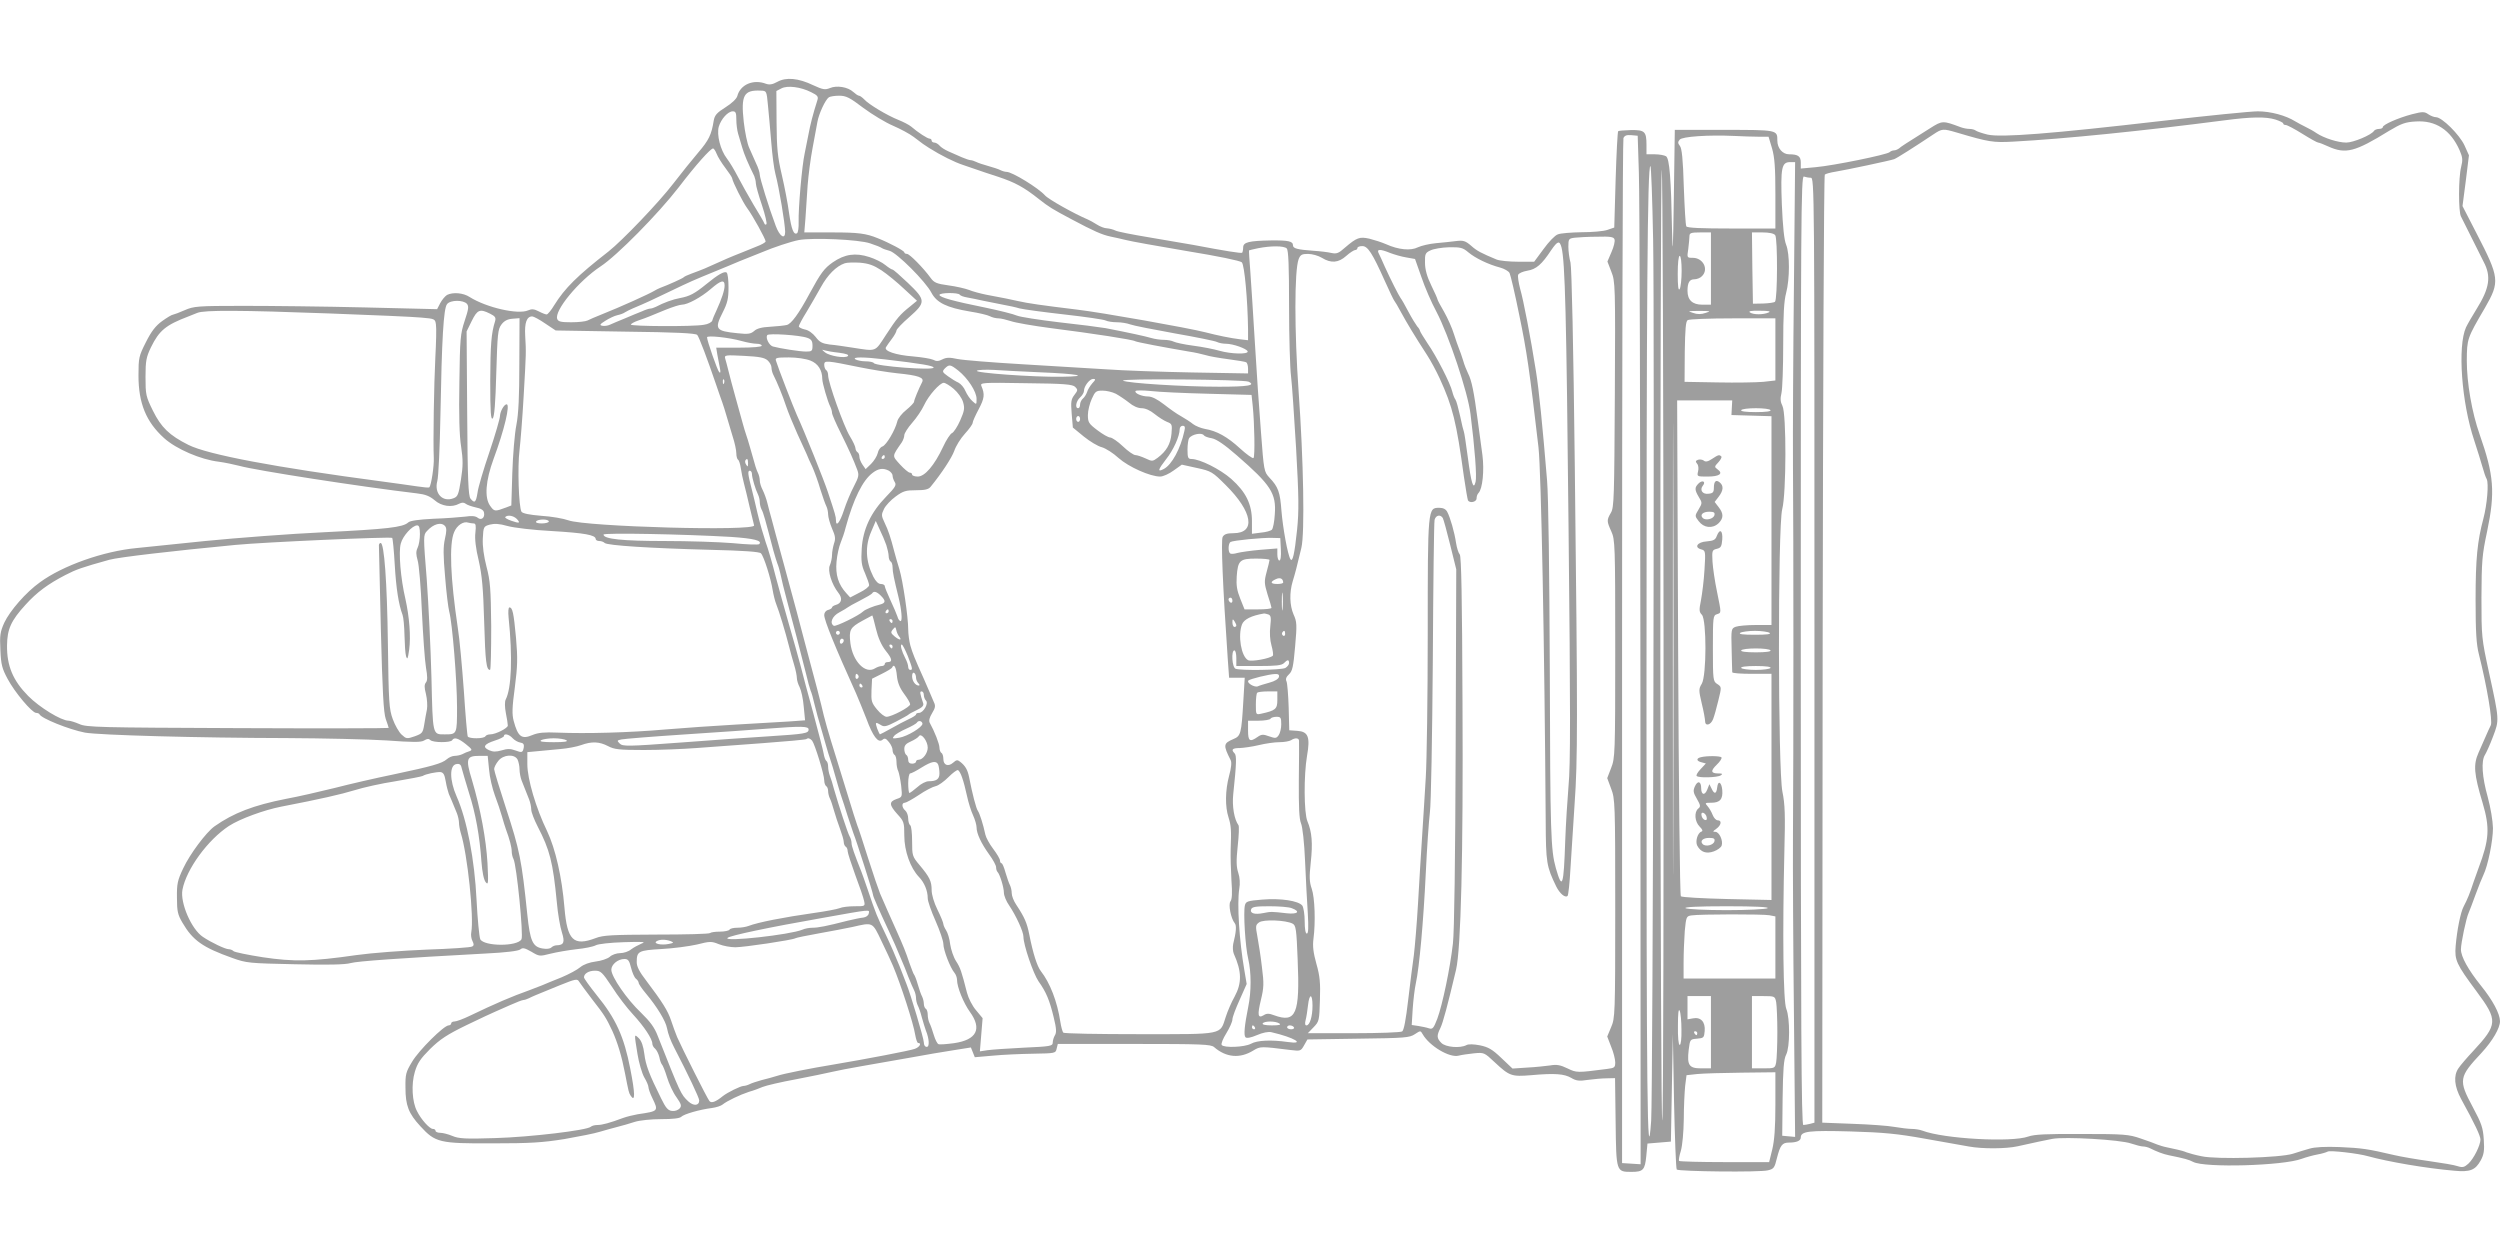 <?xml version="1.0" standalone="no"?>
<!DOCTYPE svg PUBLIC "-//W3C//DTD SVG 20010904//EN"
 "http://www.w3.org/TR/2001/REC-SVG-20010904/DTD/svg10.dtd">
<svg version="1.0" xmlns="http://www.w3.org/2000/svg"
 width="1280pt" height="640pt" viewBox="0 0 1280 640"
 preserveAspectRatio="xMidYMid meet">
<g transform="translate(0,640) scale(0.1,-0.1)"
fill="#9e9e9e" stroke="none">
<path d="M3980 5981 c-25 -14 -41 -16 -58 -10 -65 25 -132 -4 -147 -63 -4 -14
-28 -37 -60 -57 -46 -29 -56 -41 -61 -70 -11 -70 -25 -99 -79 -162 -30 -35
-87 -106 -127 -158 -75 -98 -263 -294 -333 -349 -158 -123 -223 -187 -277
-274 -16 -27 -34 -48 -39 -48 -6 0 -24 7 -41 16 -23 12 -36 13 -54 5 -51 -23
-213 14 -299 68 -33 22 -86 26 -116 11 -10 -6 -26 -25 -35 -42 l-16 -31 -372
9 c-204 5 -483 8 -621 8 -235 0 -253 -2 -299 -22 -27 -12 -54 -22 -60 -23 -6
0 -31 -15 -56 -33 -33 -24 -55 -52 -83 -108 -36 -71 -38 -80 -38 -171 0 -141
39 -237 131 -320 62 -56 187 -110 280 -121 30 -4 78 -14 105 -21 86 -24 622
-107 909 -141 44 -5 66 -14 91 -35 35 -31 88 -39 126 -18 14 7 24 7 33 0 7 -6
30 -14 52 -19 26 -5 40 -14 42 -26 6 -27 -14 -42 -32 -27 -11 9 -31 11 -63 6
-27 -3 -100 -9 -163 -11 -79 -4 -120 -10 -130 -19 -27 -25 -108 -34 -430 -50
-173 -8 -448 -29 -610 -45 -162 -17 -320 -33 -350 -36 -171 -16 -379 -90 -495
-175 -73 -52 -154 -146 -183 -207 -21 -47 -24 -65 -20 -140 3 -75 9 -96 37
-148 36 -68 125 -174 146 -174 7 0 15 -3 17 -7 9 -21 151 -78 233 -94 73 -13
577 -27 1035 -28 184 -1 413 -6 509 -12 137 -10 178 -10 193 0 15 9 23 10 31
2 14 -14 104 -14 112 -1 10 17 31 11 70 -20 32 -26 35 -30 19 -36 -11 -3 -27
-10 -36 -15 -10 -5 -28 -9 -40 -9 -12 0 -30 -8 -40 -17 -25 -22 -75 -36 -273
-78 -88 -18 -223 -49 -300 -69 -77 -19 -189 -45 -250 -56 -167 -33 -269 -72
-367 -141 -43 -31 -126 -142 -160 -215 -29 -61 -33 -79 -32 -150 0 -70 4 -87
28 -128 53 -91 104 -127 256 -181 72 -26 86 -27 320 -32 167 -4 258 -2 285 6
36 10 250 25 692 49 103 5 167 13 177 21 12 10 22 8 57 -12 40 -24 42 -24 97
-10 32 8 91 18 133 23 42 4 86 13 99 20 12 7 76 14 144 16 99 3 116 2 91 -7
-16 -7 -41 -20 -54 -30 -13 -11 -38 -19 -56 -19 -17 0 -42 -8 -53 -19 -12 -10
-45 -21 -72 -24 -32 -4 -62 -15 -79 -29 -15 -13 -58 -36 -96 -52 -39 -15 -83
-34 -100 -41 -16 -6 -46 -18 -65 -25 -90 -32 -174 -68 -305 -131 -33 -16 -68
-29 -78 -29 -9 0 -17 -4 -17 -10 0 -5 -6 -10 -13 -10 -24 0 -152 -127 -187
-186 -32 -53 -35 -64 -34 -133 0 -91 16 -132 76 -197 77 -84 97 -89 368 -88
196 0 257 4 370 22 74 13 155 29 180 37 25 7 65 19 90 25 25 6 65 18 90 26 25
8 84 14 136 14 58 0 94 4 102 12 14 14 94 37 157 45 22 3 47 11 55 18 22 18
89 50 135 65 22 6 54 18 70 25 17 7 93 25 170 39 77 15 160 32 185 38 25 6 92
19 150 29 58 10 168 29 245 43 77 14 180 32 228 39 l88 14 10 -25 10 -25 92 8
c51 5 144 9 207 10 112 2 115 2 120 26 l6 24 391 0 c347 0 393 -2 409 -16 62
-54 133 -60 202 -17 35 21 37 21 189 2 51 -6 53 -6 70 24 l17 30 261 4 c239 3
262 5 289 23 29 19 29 19 40 0 34 -60 137 -122 184 -110 15 4 50 9 79 12 51 5
53 4 105 -45 77 -72 87 -75 187 -67 122 11 170 7 206 -14 25 -15 41 -17 85
-10 30 4 74 8 97 8 l42 1 3 -226 c3 -255 3 -254 82 -254 59 0 68 10 75 81 l6
64 60 5 60 5 5 275 5 275 6 -343 c4 -188 10 -346 14 -350 10 -10 427 -15 467
-4 30 7 34 13 46 63 17 66 27 79 62 79 38 0 60 9 60 26 0 32 40 37 255 31 172
-5 241 -12 380 -37 94 -17 195 -35 225 -40 71 -13 192 -12 250 1 104 23 132
29 178 38 63 12 349 -4 404 -24 24 -8 51 -15 61 -15 9 0 25 -4 35 -9 34 -17
67 -30 97 -36 78 -16 102 -22 124 -34 58 -31 461 -20 556 16 22 8 58 18 80 22
23 4 46 11 53 15 12 7 155 -9 207 -24 101 -28 298 -62 440 -74 83 -8 109 3
137 54 15 28 19 49 15 105 -4 61 -11 82 -56 166 -75 140 -72 154 45 279 56 61
94 126 94 162 -1 39 -38 108 -98 182 -65 81 -102 148 -102 185 0 33 27 160 39
186 5 11 21 54 36 95 15 41 33 86 40 100 23 47 49 175 49 240 -1 38 -12 105
-27 160 -29 103 -34 184 -14 215 7 11 26 53 41 93 33 86 33 85 -21 332 -37
171 -38 179 -38 380 1 186 3 218 29 339 42 201 35 288 -38 496 -40 113 -66
265 -66 379 1 111 1 113 93 270 77 134 75 153 -44 383 l-71 138 17 130 16 130
-23 51 c-25 54 -115 144 -146 144 -10 0 -27 7 -39 15 -20 14 -29 14 -84 0 -71
-19 -149 -53 -149 -66 0 -5 -9 -9 -19 -9 -11 0 -23 -5 -26 -10 -13 -21 -106
-60 -142 -60 -43 0 -114 23 -152 48 -14 10 -39 24 -56 32 -16 8 -41 21 -54 29
-48 30 -126 51 -191 51 -36 0 -256 -22 -490 -49 -570 -66 -826 -86 -894 -70
-28 7 -55 16 -61 21 -5 4 -19 8 -32 8 -12 0 -32 4 -45 9 -91 34 -93 34 -155
-5 -132 -83 -149 -94 -160 -104 -7 -5 -18 -10 -26 -10 -7 0 -17 -4 -22 -9 -14
-13 -288 -69 -379 -77 l-76 -7 0 31 c0 32 -14 42 -60 42 -33 0 -60 31 -60 70
0 55 2 55 -272 55 l-253 0 -5 -350 c-4 -268 -6 -308 -9 -170 -5 269 -13 374
-31 385 -8 5 -34 10 -57 10 l-43 0 0 48 c0 69 -9 77 -80 76 -33 -1 -63 -3 -65
-6 -3 -3 -9 -115 -13 -249 l-7 -244 -35 -12 c-19 -7 -79 -12 -132 -12 -53 -1
-108 -5 -122 -11 -15 -5 -47 -39 -73 -75 l-48 -65 -82 0 c-45 0 -95 5 -110 11
-79 33 -101 44 -131 71 -29 25 -40 28 -75 24 -23 -3 -70 -8 -104 -11 -34 -3
-76 -13 -93 -21 -37 -19 -100 -13 -164 16 -23 10 -61 22 -85 28 -50 11 -64 6
-125 -46 -32 -29 -43 -33 -70 -27 -17 4 -58 9 -91 11 -83 6 -105 12 -105 28 0
21 -24 26 -113 25 -113 -2 -142 -9 -142 -36 0 -12 -3 -24 -5 -27 -5 -4 -87 9
-250 40 -41 7 -144 25 -228 39 -84 14 -162 29 -172 35 -10 5 -29 10 -42 11
-13 0 -36 9 -53 20 -16 10 -37 22 -45 25 -69 29 -203 104 -220 124 -34 38
-168 120 -196 120 -8 0 -22 4 -32 9 -9 5 -37 14 -62 21 -25 7 -53 16 -62 21
-10 5 -23 9 -29 9 -6 0 -26 7 -45 15 -19 8 -49 22 -68 30 -18 8 -39 21 -46 30
-7 8 -19 15 -26 15 -8 0 -14 5 -14 10 0 6 -5 10 -10 10 -11 0 -59 31 -95 62
-11 9 -40 24 -65 34 -58 23 -153 80 -175 105 -10 10 -22 19 -27 19 -5 0 -18 9
-29 19 -28 26 -85 35 -120 20 -25 -10 -36 -8 -86 15 -75 36 -138 42 -183 17z
m173 -53 c33 -16 38 -23 32 -41 -23 -72 -37 -128 -45 -172 -5 -27 -14 -72 -20
-100 -14 -63 -33 -283 -31 -352 1 -28 -3 -54 -8 -57 -17 -11 -29 20 -41 103
-6 47 -23 135 -37 195 -22 94 -26 136 -27 271 l-1 159 25 13 c31 17 100 8 153
-19z m-221 -68 c4 -41 12 -127 17 -190 5 -63 14 -135 21 -160 20 -77 49 -252
50 -297 0 -42 -28 -24 -48 30 -35 93 -82 245 -82 263 0 10 -8 36 -19 58 -10
23 -26 58 -35 79 -10 21 -22 81 -28 133 -15 137 0 164 87 160 30 -1 30 -1 37
-76z m489 -13 c46 -34 114 -75 152 -91 37 -16 84 -41 105 -57 47 -36 54 -41
78 -56 62 -39 130 -73 176 -88 29 -10 62 -21 73 -25 11 -4 58 -20 105 -35 87
-29 132 -53 210 -115 51 -40 67 -50 165 -102 116 -62 158 -80 200 -89 22 -4
58 -13 80 -18 22 -6 161 -31 309 -56 166 -27 275 -50 284 -58 14 -14 30 -195
32 -341 l0 -58 -42 5 c-49 6 -112 19 -178 36 -86 22 -529 101 -657 116 -180
22 -251 32 -303 44 -45 10 -59 13 -160 32 -30 6 -71 17 -90 25 -19 7 -66 18
-105 23 -59 8 -73 14 -90 38 -38 52 -108 123 -121 123 -8 0 -14 4 -14 8 0 8
-77 49 -135 72 -61 25 -101 30 -232 30 l-145 0 6 73 c3 39 8 115 11 167 4 52
15 138 25 190 10 52 21 113 25 135 7 42 41 115 59 127 6 4 30 8 52 8 36 0 54
-9 125 -63z m-651 -59 c0 -23 4 -55 9 -72 5 -17 14 -49 21 -71 10 -35 30 -82
62 -147 4 -10 8 -27 8 -37 0 -11 14 -61 31 -111 17 -51 27 -95 23 -98 -4 -4
-9 -2 -11 5 -2 7 -27 49 -55 95 -27 46 -63 110 -80 143 -17 33 -42 75 -56 93
-34 44 -53 122 -42 163 12 40 47 79 72 79 15 0 18 -8 18 -42z m7880 0 c22 -7
40 -16 40 -20 0 -5 6 -8 13 -8 7 0 45 -20 85 -45 40 -25 76 -45 81 -45 5 0 28
-9 52 -20 89 -40 136 -28 311 80 62 37 83 45 136 48 102 7 179 -43 225 -147
16 -37 17 -50 8 -86 -14 -54 -14 -229 -1 -253 5 -9 28 -55 51 -102 23 -47 52
-105 65 -130 40 -75 31 -135 -37 -244 -21 -34 -45 -75 -53 -92 -44 -97 -23
-385 42 -579 16 -49 35 -110 42 -135 7 -25 16 -53 22 -63 11 -22 2 -130 -17
-202 -31 -116 -40 -206 -40 -415 0 -168 4 -229 17 -280 41 -163 71 -341 61
-363 -6 -12 -18 -38 -26 -57 -8 -19 -25 -57 -37 -84 -27 -61 -24 -107 21 -257
38 -128 34 -188 -21 -334 -4 -11 -15 -42 -25 -70 -19 -58 -32 -90 -51 -126
-16 -30 -34 -120 -41 -202 -6 -73 3 -93 107 -233 110 -148 109 -169 -17 -305
-33 -35 -67 -75 -76 -89 -26 -38 -21 -92 14 -157 71 -129 99 -189 99 -208 -1
-30 -34 -97 -62 -123 -20 -18 -29 -21 -54 -13 -16 6 -82 17 -146 26 -65 9
-146 23 -180 31 -136 32 -167 36 -278 41 -74 3 -129 0 -155 -8 -22 -6 -60 -18
-85 -26 -65 -21 -392 -30 -468 -13 -31 6 -66 16 -77 20 -11 5 -32 11 -47 14
-16 3 -40 9 -55 12 -16 3 -37 10 -48 14 -11 5 -49 19 -85 31 -60 21 -85 23
-300 23 -181 1 -244 -2 -275 -13 -85 -31 -432 -12 -542 30 -13 5 -38 9 -56 9
-17 0 -56 5 -86 10 -31 6 -127 13 -214 16 l-157 6 2 2423 c2 1333 6 2427 11
2431 4 4 29 11 55 15 55 9 281 57 300 64 12 4 102 61 201 127 45 30 49 30 121
9 162 -48 184 -52 290 -46 260 14 664 55 1080 109 137 18 211 19 260 4z
m-3259 -273 c4 -104 7 -1289 8 -2633 l1 -2443 -47 3 -48 3 0 2615 c0 1438 3
2623 7 2633 6 13 16 17 40 15 l33 -3 6 -190z m613 185 l51 0 18 -60 c13 -46
17 -97 17 -235 l0 -175 -224 0 c-155 0 -227 3 -232 11 -4 6 -9 98 -13 204 -4
140 -10 196 -20 208 -11 14 -11 20 -1 32 13 16 147 25 279 19 41 -2 97 -4 125
-4z m-5335 -87 c6 -16 26 -48 45 -73 19 -25 35 -49 35 -54 2 -17 54 -121 76
-151 28 -37 95 -159 95 -171 0 -5 -21 -17 -48 -27 -26 -11 -57 -23 -69 -28
-13 -5 -33 -13 -45 -18 -13 -5 -50 -21 -83 -36 -61 -28 -73 -33 -135 -56 -19
-7 -37 -15 -40 -19 -4 -5 -79 -39 -120 -54 -8 -3 -22 -10 -30 -15 -24 -15
-174 -83 -270 -121 -30 -12 -63 -26 -72 -31 -10 -5 -47 -9 -83 -9 -52 0 -67 3
-72 17 -16 42 109 194 222 269 83 54 295 269 400 405 87 114 163 199 176 199
4 0 12 -12 18 -27z m5516 -670 c-4 -346 -6 -761 -5 -923 3 -363 3 -1489 0
-1895 -1 -165 1 -580 5 -923 l6 -623 -33 3 -33 3 2 193 c2 149 6 199 18 222
20 38 20 188 1 234 -16 38 -20 383 -10 808 5 184 3 242 -10 304 -23 111 -24
1359 -1 1447 21 80 22 489 1 529 -10 19 -12 37 -5 65 5 21 9 133 9 248 0 153
4 225 15 265 19 72 19 200 0 247 -10 24 -17 90 -22 207 -7 189 -1 216 43 216
l25 0 -6 -627z m-721 230 c8 -410 -1 -4375 -10 -4511 -20 -283 -24 120 -24
2137 0 2105 5 2751 20 2751 4 0 10 -170 14 -377z m47 -4508 c-5 -35 -9 943
-10 2390 0 1348 3 2461 7 2475 10 36 14 -4793 3 -4865z m760 4825 c19 0 19
-41 19 -2419 l0 -2419 -22 -6 c-13 -3 -29 -6 -35 -6 -10 0 -13 493 -13 2431 0
2213 1 2431 16 2425 9 -3 24 -6 35 -6z m-511 -465 l0 -185 -44 0 c-51 0 -76
24 -76 71 0 42 10 59 35 59 13 0 31 7 39 16 36 35 6 94 -47 94 -30 0 -30 0
-23 46 3 26 6 55 6 65 0 16 8 19 55 19 l55 0 0 -185z m329 171 c13 -16 12
-328 -1 -341 -4 -4 -31 -8 -60 -9 l-53 -1 -3 183 -2 182 54 0 c34 0 58 -5 65
-14z m-823 -21 c4 -9 -3 -38 -15 -65 l-21 -49 20 -52 c20 -50 21 -68 18 -628
-3 -527 -4 -579 -20 -606 -22 -38 -22 -43 2 -96 19 -42 20 -68 20 -601 0 -540
-1 -559 -21 -610 l-20 -52 20 -54 c20 -52 21 -72 21 -614 0 -542 -1 -561 -21
-607 l-20 -48 20 -52 c12 -28 21 -65 21 -80 0 -27 -4 -29 -42 -34 -155 -20
-155 -20 -203 3 -35 17 -55 21 -88 15 -23 -3 -76 -9 -118 -11 l-75 -5 -57 54
c-47 45 -67 56 -110 65 -31 6 -59 7 -69 1 -32 -17 -106 -11 -128 11 -24 24
-25 37 -5 77 13 27 36 112 80 298 25 107 37 583 33 1366 -2 538 -6 750 -14
760 -7 8 -15 34 -19 59 -8 55 -30 131 -45 159 -7 14 -21 21 -40 21 -60 0 -60
5 -60 -647 0 -323 -5 -653 -10 -733 -5 -80 -13 -217 -19 -305 -6 -88 -15 -243
-21 -345 -6 -102 -16 -219 -21 -260 -6 -41 -19 -144 -29 -229 -12 -103 -22
-156 -31 -162 -8 -5 -119 -9 -248 -9 l-235 0 30 31 c28 29 29 34 32 138 3 88
0 123 -18 186 -16 58 -20 90 -15 129 11 83 7 210 -9 256 -12 34 -13 60 -5 134
11 98 6 157 -17 211 -18 43 -19 236 -2 335 17 97 6 124 -49 128 l-42 3 -3 117
c-2 64 -7 124 -11 133 -6 12 -2 23 13 37 17 16 22 38 31 142 10 112 9 127 -8
164 -20 46 -22 112 -4 171 12 39 20 69 44 170 18 75 11 450 -14 800 -22 310
-22 619 0 678 9 23 17 27 48 27 21 0 53 -9 71 -20 47 -29 85 -26 125 10 19 17
40 30 46 30 6 0 11 5 11 10 0 6 11 10 25 10 28 0 51 -35 116 -180 23 -52 45
-97 48 -100 3 -3 19 -30 35 -60 30 -55 69 -120 132 -217 19 -29 48 -83 65
-120 67 -146 86 -224 124 -502 9 -63 19 -119 21 -123 10 -16 44 -8 44 10 0 10
4 22 10 28 21 21 30 117 20 194 -6 41 -17 125 -25 185 -18 136 -30 197 -48
232 -8 16 -20 46 -26 68 -7 22 -16 49 -21 60 -5 11 -16 45 -26 75 -9 30 -32
81 -50 113 -19 32 -34 61 -34 64 0 3 -14 36 -32 72 -22 45 -32 82 -32 116 -1
45 2 51 28 63 16 8 59 15 95 16 59 1 71 -2 99 -26 36 -30 102 -62 163 -78 21
-6 43 -18 48 -28 5 -10 28 -107 50 -217 38 -183 52 -279 98 -675 14 -123 31
-1026 37 -1915 1 -212 4 -231 54 -334 18 -36 46 -60 58 -48 4 3 11 69 15 144
5 76 14 224 21 328 16 227 16 416 1 1725 -7 617 -16 1020 -22 1045 -6 22 -11
59 -11 82 0 40 2 42 33 46 17 2 69 5 115 5 66 2 84 -1 88 -13z m-3811 -21 c28
-9 55 -20 60 -24 6 -4 23 -10 39 -14 37 -9 186 -158 215 -215 27 -51 78 -76
197 -96 45 -7 91 -18 102 -24 11 -6 31 -11 44 -11 13 0 41 -7 63 -14 22 -8
114 -24 205 -36 220 -28 421 -59 432 -67 9 -5 146 -31 275 -53 29 -4 67 -13
85 -18 18 -6 70 -15 116 -21 46 -6 88 -13 93 -16 5 -4 9 -18 9 -32 l0 -25
-287 5 c-159 3 -355 10 -438 16 -82 5 -276 17 -430 26 -154 9 -304 21 -333 27
-41 9 -57 8 -77 -2 -19 -10 -31 -11 -47 -2 -13 6 -59 13 -102 17 -91 7 -151
28 -140 47 4 7 18 27 31 44 13 17 23 36 23 42 0 6 29 37 65 68 86 76 86 87 -6
175 -40 38 -75 69 -80 69 -4 0 -20 10 -36 23 -15 13 -53 32 -82 41 -71 23
-126 15 -187 -27 -44 -31 -61 -53 -120 -162 -54 -101 -93 -154 -116 -159 -13
-3 -51 -7 -85 -9 -42 -2 -69 -9 -82 -22 -18 -15 -31 -17 -86 -11 -111 11 -118
21 -75 106 25 49 30 72 30 129 0 38 -4 72 -10 76 -12 7 -43 -10 -104 -60 -60
-49 -86 -62 -134 -71 -35 -6 -85 -24 -124 -45 -10 -5 -23 -9 -29 -9 -6 0 -25
-6 -42 -14 -18 -7 -57 -23 -87 -36 -30 -12 -65 -27 -76 -32 -12 -6 -30 -8 -40
-6 -16 3 -13 8 16 26 19 12 46 25 60 28 14 3 32 9 40 15 8 5 26 14 40 20 67
28 103 45 190 87 104 50 120 57 230 102 41 17 98 40 125 52 28 11 59 24 70 28
11 4 31 12 45 18 61 26 149 55 190 63 72 13 307 3 365 -17z m3540 -21 c18 -74
25 -338 36 -1437 10 -935 10 -1216 0 -1318 -6 -72 -14 -199 -17 -282 -8 -235
-15 -256 -48 -141 -26 94 -29 171 -31 1010 -2 506 -7 894 -14 975 -23 279 -42
468 -57 560 -27 171 -64 364 -81 422 -8 31 -13 63 -10 71 3 8 24 17 47 21 45
7 74 32 122 105 33 48 43 51 53 14z m-1407 -5 c9 -9 12 -89 12 -297 0 -158 5
-318 10 -356 5 -39 16 -205 26 -370 14 -249 15 -320 5 -418 -13 -124 -23 -168
-34 -150 -14 22 -39 161 -46 248 -7 95 -16 122 -62 170 -27 30 -28 33 -43 235
-9 113 -23 318 -31 455 -8 138 -19 300 -23 360 -5 61 -8 111 -7 113 1 1 22 6
46 11 66 13 133 13 147 -1z m529 -23 c21 -8 58 -19 83 -23 l45 -8 32 -91 c17
-51 52 -132 78 -180 62 -118 161 -413 174 -523 22 -175 33 -320 26 -347 -11
-45 -22 -10 -40 127 -9 68 -18 127 -20 130 -2 4 -11 39 -19 79 -9 40 -19 78
-24 85 -5 6 -12 24 -16 40 -10 43 -81 182 -127 248 -21 32 -39 61 -39 65 0 3
-6 14 -14 22 -7 9 -28 43 -45 75 -17 33 -35 64 -40 70 -10 14 -51 95 -81 161
-12 28 -26 58 -31 68 -12 22 7 23 58 2z m1493 -92 c0 -43 -5 -85 -10 -93 -7
-10 -10 14 -10 78 0 55 4 92 10 92 6 0 10 -32 10 -77z m-4097 3 c29 -19 81
-62 117 -96 l65 -60 -34 -28 c-53 -42 -69 -61 -125 -147 -58 -89 -46 -84 -171
-65 -38 6 -91 14 -117 16 -38 5 -52 12 -72 39 -15 19 -37 35 -55 38 -17 4 -31
11 -31 16 0 5 17 38 39 73 21 35 54 92 74 128 34 62 78 107 122 122 11 4 46 5
78 3 45 -4 70 -13 110 -39z m-803 -78 c0 -24 -15 -69 -42 -128 -9 -19 -19 -42
-21 -51 -3 -9 -21 -19 -44 -22 -55 -10 -373 -8 -373 1 0 4 17 14 38 21 20 7
46 16 57 21 11 4 48 20 83 34 35 14 72 26 83 26 29 0 98 37 149 81 51 44 70
49 70 17z m4857 -2795 c-1 -516 -2 -97 -2 932 0 1029 1 1451 2 938 2 -512 2
-1354 0 -1870z m-3653 2748 c3 -5 20 -11 38 -14 18 -3 56 -11 83 -17 28 -6 73
-15 100 -20 28 -5 66 -13 85 -19 19 -5 123 -19 229 -31 107 -12 203 -26 212
-31 10 -5 36 -9 58 -9 22 0 52 -5 68 -11 15 -6 118 -26 228 -46 109 -19 207
-39 216 -44 10 -5 30 -9 46 -9 36 0 106 -25 111 -39 5 -16 -84 -14 -144 3 -27
8 -87 20 -134 26 -46 6 -92 16 -101 21 -10 5 -32 9 -50 9 -18 0 -46 4 -63 9
-30 9 -122 29 -236 51 -30 5 -137 19 -238 30 -101 12 -198 27 -215 34 -18 8
-90 26 -162 41 -164 33 -235 53 -235 65 0 12 97 13 104 1z m-2523 -47 c10 -13
8 -27 -12 -87 -22 -67 -24 -89 -27 -317 -3 -163 0 -273 9 -327 10 -68 10 -99
-1 -169 -12 -76 -16 -87 -38 -95 -56 -22 -100 25 -83 88 6 21 13 173 16 338 7
389 16 547 34 568 17 22 84 22 102 1z m-701 -49 c217 -8 427 -17 467 -21 70
-6 71 -7 75 -36 3 -17 1 -92 -3 -167 -7 -134 -12 -438 -8 -516 2 -39 -13 -141
-23 -150 -2 -3 -31 0 -64 5 -32 5 -113 16 -179 25 -544 72 -890 137 -990 187
-98 49 -140 90 -182 175 -36 73 -38 82 -38 173 0 83 4 102 28 152 42 86 76
114 192 158 11 4 31 12 45 18 35 15 221 14 680 -3z m819 -1 c26 -13 31 -20 26
-38 -20 -63 -24 -120 -25 -305 0 -164 3 -203 13 -193 8 9 14 78 18 233 6 199
8 223 26 247 14 19 31 28 56 30 l37 3 -1 -233 c0 -166 -4 -256 -15 -313 -9
-44 -18 -155 -21 -247 l-5 -166 -26 -10 c-59 -22 -61 -22 -83 9 -29 41 -23
127 18 239 56 151 86 280 67 280 -13 0 -33 -36 -34 -59 0 -13 -24 -96 -54
-185 -30 -88 -58 -182 -61 -208 -8 -51 -15 -57 -36 -31 -11 13 -15 98 -17 436
l-3 420 26 53 c29 59 42 64 94 38z m6224 4 c-23 -8 -43 -8 -65 0 -30 9 -27 10
32 10 59 0 62 -1 33 -10z m322 2 c-27 -12 -77 -12 -95 0 -10 7 5 10 50 9 45 0
59 -3 45 -9z m-6264 -56 l54 -36 358 -6 c255 -3 360 -8 367 -17 10 -12 52
-124 95 -250 13 -39 28 -81 33 -95 5 -14 15 -45 22 -70 7 -25 21 -72 31 -104
11 -33 19 -72 19 -87 0 -15 4 -30 9 -33 5 -3 11 -23 14 -43 3 -21 10 -56 16
-78 6 -22 19 -76 29 -120 11 -44 21 -87 23 -95 8 -31 -862 -7 -951 26 -25 9
-87 20 -138 23 -61 5 -96 12 -102 21 -14 23 -21 231 -10 315 5 44 15 168 21
275 13 226 13 224 8 311 -4 67 8 99 36 99 7 0 37 -16 66 -36z m6299 -133 l0
-159 -62 -7 c-35 -3 -139 -5 -233 -3 l-170 3 1 154 c2 117 5 156 15 162 8 5
112 9 232 9 l217 0 0 -159z m-4956 59 c20 -7 26 -16 26 -40 0 -27 -3 -30 -33
-30 -32 0 -134 16 -170 26 -19 6 -38 43 -29 58 6 11 170 0 206 -14z m-337 -16
c28 -8 63 -14 77 -14 14 0 26 -4 26 -10 0 -6 -45 -10 -116 -10 l-117 0 6 -37
c4 -21 10 -51 13 -68 4 -20 3 -27 -4 -20 -9 9 -62 161 -62 178 0 11 113 -1
177 -19z m499 -60 c36 -5 52 -10 45 -17 -13 -13 -94 0 -117 19 -18 15 -18 15
-1 10 10 -3 43 -9 73 -12z m-366 -39 c11 -10 20 -26 20 -37 0 -10 4 -26 9 -36
20 -39 49 -110 66 -162 10 -30 36 -93 57 -140 22 -47 43 -94 48 -105 4 -11 17
-40 29 -65 11 -25 30 -76 41 -115 12 -38 26 -78 31 -87 5 -10 9 -29 9 -42 0
-13 9 -46 20 -72 17 -38 19 -53 10 -77 -5 -17 -10 -43 -10 -58 0 -15 -5 -39
-11 -53 -13 -27 9 -98 44 -142 22 -28 16 -53 -13 -61 -11 -3 -20 -9 -20 -13 0
-4 -9 -10 -20 -13 -12 -3 -20 -14 -20 -26 0 -27 57 -167 163 -401 13 -30 37
-89 53 -130 33 -90 60 -126 82 -108 11 10 18 8 33 -11 11 -13 19 -31 19 -42 0
-10 5 -21 10 -24 6 -3 10 -20 10 -36 0 -17 4 -38 9 -47 4 -9 11 -43 15 -75 6
-58 6 -58 -24 -68 -39 -14 -38 -30 5 -78 33 -36 35 -42 35 -109 0 -79 31 -166
75 -212 28 -29 45 -71 45 -109 0 -15 18 -67 40 -116 22 -50 40 -103 40 -118 0
-31 35 -122 57 -148 7 -8 13 -25 13 -36 0 -37 33 -118 66 -164 63 -87 35 -143
-81 -160 -38 -5 -74 -8 -80 -5 -6 2 -17 23 -24 47 -7 24 -17 52 -22 61 -5 10
-9 29 -9 42 0 14 -4 28 -10 31 -5 3 -10 15 -10 26 0 10 -4 27 -9 37 -5 9 -15
37 -22 62 -7 25 -16 47 -19 50 -3 3 -13 30 -24 60 -18 55 -32 89 -66 165 -26
57 -69 155 -84 190 -7 17 -35 98 -61 180 -26 83 -51 159 -56 170 -4 11 -12 36
-18 55 -15 48 -54 176 -91 295 -39 124 -59 194 -75 265 -7 30 -32 125 -55 210
-23 85 -54 205 -70 265 -16 61 -46 169 -65 240 -20 72 -40 146 -45 165 -5 19
-14 53 -20 75 -6 22 -16 57 -21 79 -5 21 -16 51 -24 67 -8 15 -15 37 -15 49 0
11 -4 28 -9 38 -8 16 -13 31 -41 132 -7 25 -16 54 -20 65 -4 11 -12 38 -18 60
-6 22 -22 81 -36 130 -14 50 -30 110 -36 135 -6 25 -14 54 -17 64 -5 18 0 19
96 14 79 -4 105 -9 121 -23z m219 -1 c39 -15 61 -49 61 -94 0 -21 28 -117 41
-142 5 -10 9 -24 9 -32 0 -8 20 -54 44 -102 45 -91 65 -136 85 -189 10 -27 8
-37 -17 -85 -16 -30 -39 -85 -51 -122 -21 -64 -41 -89 -41 -51 0 17 -3 29 -41
143 -20 61 -119 308 -159 395 -18 40 -97 244 -107 278 -5 15 3 17 66 17 41 0
87 -7 110 -16z m381 6 c189 -22 250 -33 250 -42 0 -16 -296 7 -306 23 -3 5
-22 9 -42 9 -20 0 -44 5 -52 10 -20 13 40 13 150 0z m-125 -41 c55 -11 139
-25 187 -30 111 -11 142 -22 129 -46 -17 -33 -41 -91 -41 -100 0 -5 -18 -24
-40 -42 -22 -17 -43 -44 -46 -59 -11 -45 -56 -121 -76 -128 -10 -3 -21 -18
-24 -34 -4 -16 -19 -40 -34 -55 l-28 -27 -16 23 c-9 13 -16 31 -16 41 0 9 -4
20 -10 23 -5 3 -10 13 -10 20 0 8 -13 36 -29 62 -31 51 -111 275 -111 311 0
11 -4 24 -10 27 -5 3 -10 16 -10 27 0 24 9 23 185 -13z m501 -16 c49 -39 94
-108 94 -145 0 -31 0 -31 -21 -12 -12 10 -28 34 -36 52 -7 18 -24 37 -36 43
-12 5 -36 20 -54 33 -29 21 -30 24 -15 40 22 21 27 21 68 -11z m415 -9 c200
-8 267 -21 114 -23 -149 -2 -449 20 -433 31 7 5 47 6 88 4 41 -3 145 -8 231
-12z m-1614 -56 c-3 -8 -6 -5 -6 6 -1 11 2 17 5 13 3 -3 4 -12 1 -19z m1886 0
c-11 -13 -24 -33 -27 -45 -4 -11 -13 -27 -21 -33 -8 -7 -15 -21 -15 -31 0 -11
-4 -19 -10 -19 -17 0 -11 36 10 55 11 10 20 25 20 34 0 24 29 61 47 61 14 0
13 -4 -4 -22z m799 8 c40 -19 -2 -26 -150 -26 -180 0 -470 18 -492 31 -19 12
619 6 642 -5z m-1509 -37 c21 -18 42 -47 48 -68 9 -31 7 -44 -15 -94 -14 -32
-33 -60 -41 -64 -9 -3 -30 -35 -47 -72 -44 -94 -93 -151 -129 -151 -16 0 -29
5 -29 10 0 6 -5 10 -12 10 -6 0 -29 19 -50 42 -41 46 -42 39 9 113 7 11 13 27
13 37 0 9 18 38 41 64 22 25 49 65 60 89 23 50 81 115 101 115 8 0 31 -14 51
-31z m622 10 c14 -14 14 -18 -4 -41 -17 -22 -19 -35 -14 -96 l6 -71 56 -46
c31 -25 72 -50 93 -55 20 -6 58 -30 85 -55 52 -46 162 -95 213 -95 15 0 46 14
69 31 l42 30 77 -17 c74 -16 80 -20 148 -88 138 -137 155 -246 39 -246 -33 0
-47 -5 -55 -19 -9 -18 0 -246 26 -623 l7 -98 40 0 40 0 -7 -117 c-10 -171 -13
-181 -51 -197 -52 -22 -53 -31 -14 -108 6 -11 3 -40 -8 -80 -20 -75 -21 -158
-3 -213 13 -42 15 -62 11 -165 -1 -36 1 -107 4 -158 5 -64 3 -97 -5 -107 -12
-15 2 -88 22 -112 10 -12 7 -46 -8 -106 -3 -16 -2 -38 3 -50 41 -91 42 -150 4
-220 -16 -28 -36 -75 -45 -103 -31 -94 -4 -89 -441 -89 -211 0 -387 3 -391 8
-4 4 -11 29 -15 55 -16 105 -53 200 -100 260 -19 25 -40 90 -59 187 -12 60
-24 88 -67 153 -13 19 -23 45 -23 59 0 13 -4 31 -9 41 -5 9 -15 38 -23 65 -7
26 -16 47 -20 47 -4 0 -8 6 -8 14 0 8 -16 35 -35 60 -19 25 -37 58 -40 73 -11
52 -29 108 -38 121 -9 11 -29 89 -45 172 -8 39 -19 58 -45 79 -15 12 -20 11
-37 -4 -25 -22 -50 -13 -50 19 0 14 -4 28 -10 31 -5 3 -10 16 -10 27 0 19 -25
83 -50 128 -5 10 -1 27 12 48 17 28 19 38 9 58 -6 13 -15 34 -20 47 -5 12 -18
42 -29 67 -50 111 -60 137 -71 175 -6 22 -11 60 -11 84 0 61 -27 246 -45 306
-9 28 -20 68 -26 90 -19 74 -31 110 -50 149 -17 36 -17 41 -3 70 8 17 35 46
60 64 38 28 52 32 104 32 45 0 64 4 75 18 57 70 108 148 121 184 8 24 32 63
54 87 22 24 40 49 40 56 0 7 14 38 31 70 29 55 32 76 14 118 -8 18 2 19 228
15 198 -2 239 -6 252 -19z m682 -35 l221 -6 6 -57 c9 -88 12 -258 4 -266 -4
-4 -35 18 -69 49 -64 59 -119 90 -180 100 -21 4 -48 15 -61 25 -12 10 -40 28
-61 40 -21 11 -60 39 -88 61 -34 26 -61 40 -81 40 -32 0 -71 17 -64 28 2 4 37
4 78 0 40 -5 173 -11 295 -14z m-474 0 c18 -10 48 -30 67 -45 21 -18 46 -29
65 -29 19 0 44 -11 67 -30 20 -16 48 -34 63 -40 26 -10 27 -13 23 -61 -5 -53
-26 -89 -71 -123 -26 -19 -28 -19 -62 -3 -20 9 -43 17 -52 17 -9 0 -38 20 -64
45 -26 25 -56 45 -65 45 -9 0 -39 17 -65 37 -45 34 -49 41 -49 78 0 22 9 59
20 83 17 38 22 42 55 42 20 0 50 -7 68 -16z m3154 -71 l-2 -38 103 -3 102 -3
0 -534 0 -535 -79 0 c-44 0 -90 -4 -104 -9 -23 -9 -24 -11 -21 -118 1 -59 3
-111 3 -115 1 -5 46 -8 101 -8 l100 0 0 -579 0 -579 -227 5 c-126 3 -232 9
-237 14 -5 4 -11 559 -14 1273 l-5 1266 141 0 141 0 -2 -37z m198 -13 c4 -6
-23 -10 -75 -10 -52 0 -79 4 -75 10 3 6 37 10 75 10 38 0 72 -4 75 -10z
m-3535 -45 c0 -8 -4 -15 -10 -15 -5 0 -10 7 -10 15 0 8 5 15 10 15 6 0 10 -7
10 -15z m534 -62 c-20 -91 -64 -172 -105 -194 -34 -18 -31 -5 10 48 38 47 71
119 71 156 0 9 7 17 15 17 12 0 14 -7 9 -27z m100 -22 c3 -5 21 -12 41 -15 24
-5 64 -32 127 -87 175 -152 203 -195 195 -302 -2 -37 -9 -73 -15 -79 -6 -6
-31 -13 -56 -15 l-46 -6 0 64 c0 88 -31 150 -106 217 -57 50 -161 102 -204
102 -17 0 -20 7 -20 48 0 26 4 52 8 58 14 21 66 31 76 15z m-1634 -111 c0 -5
-5 -10 -11 -10 -5 0 -7 5 -4 10 3 6 8 10 11 10 2 0 4 -4 4 -10z m-700 -32 c0
-18 -2 -20 -9 -8 -6 8 -7 18 -5 22 9 14 14 9 14 -14z m721 -38 c10 -6 19 -17
19 -25 0 -9 5 -23 11 -33 10 -15 3 -27 -44 -75 -78 -80 -119 -167 -125 -266
-4 -64 -1 -86 17 -126 11 -26 21 -54 21 -61 0 -8 -22 -25 -49 -38 l-48 -25
-20 22 c-41 45 -56 94 -50 161 3 35 13 78 21 97 8 19 20 54 26 79 40 146 87
241 138 279 30 23 54 26 83 11z m-701 -17 c0 -19 18 -79 31 -105 5 -10 9 -27
9 -38 0 -11 4 -28 9 -38 10 -18 19 -52 61 -212 7 -25 16 -54 20 -65 5 -11 11
-33 15 -50 7 -34 19 -83 33 -135 19 -68 83 -316 99 -380 8 -36 19 -74 23 -85
5 -11 14 -42 20 -70 11 -46 19 -73 40 -145 4 -14 13 -45 20 -70 7 -25 16 -54
20 -65 7 -20 17 -53 40 -135 7 -25 16 -54 20 -65 4 -11 17 -51 29 -90 13 -38
26 -79 30 -90 15 -36 102 -310 101 -317 0 -8 29 -74 80 -183 25 -53 39 -86 70
-160 5 -11 19 -45 30 -75 12 -30 26 -63 31 -72 5 -10 9 -27 9 -38 0 -11 4 -28
9 -38 5 -9 15 -37 21 -62 7 -25 16 -54 20 -65 18 -44 20 -85 5 -85 -9 0 -15 9
-15 23 0 20 -69 251 -90 302 -4 11 -20 51 -35 90 -15 38 -46 110 -70 160 -43
89 -51 107 -94 235 -12 36 -26 74 -30 85 -37 93 -51 133 -51 148 0 9 -4 25
-10 35 -10 17 -56 159 -80 242 -6 25 -16 55 -21 68 -5 13 -9 34 -9 47 0 13 -4
26 -9 29 -5 3 -11 20 -14 38 -3 18 -27 110 -52 203 -26 94 -56 206 -67 250
-12 44 -38 139 -59 210 -21 72 -51 182 -68 245 -16 64 -39 143 -51 175 -11 33
-30 98 -41 145 -11 47 -24 103 -30 125 -20 77 -22 95 -10 95 6 0 11 -8 11 -17z
m-1205 -229 c22 -23 15 -25 -28 -10 -20 7 -34 16 -30 19 12 12 41 7 58 -9z
m4742 4 c4 -7 21 -69 38 -138 l31 -125 -3 -910 c-2 -584 -7 -944 -14 -1005
-14 -126 -54 -316 -80 -386 -19 -49 -24 -55 -43 -49 -11 4 -36 9 -54 12 l-34
5 5 82 c3 44 10 104 16 131 18 82 39 315 51 565 6 129 16 269 21 310 6 41 12
390 15 775 2 385 6 710 9 723 6 24 29 30 42 10z m-4577 -18 c0 -5 -16 -10 -36
-10 -21 0 -33 4 -29 10 3 6 19 10 36 10 16 0 29 -4 29 -10z m-385 -10 c11 0
13 -11 9 -47 -4 -31 2 -82 17 -143 17 -76 23 -140 28 -315 6 -205 11 -245 30
-245 4 0 6 100 6 223 -2 194 -5 233 -24 305 -14 55 -21 105 -19 145 3 60 4 62
36 71 24 6 48 5 90 -7 32 -9 131 -21 228 -26 167 -10 224 -20 224 -41 0 -5 8
-10 18 -10 10 0 22 -4 28 -10 13 -13 235 -27 539 -35 172 -4 254 -10 261 -18
15 -15 51 -130 60 -188 4 -24 12 -57 19 -74 13 -32 46 -139 65 -215 6 -25 18
-67 26 -94 8 -26 14 -57 14 -68 0 -10 6 -31 14 -46 8 -16 18 -60 21 -99 l7
-71 -83 -6 c-46 -3 -169 -10 -274 -16 -104 -6 -266 -17 -360 -25 -182 -16
-404 -22 -550 -16 -67 3 -99 0 -128 -12 -56 -24 -75 -10 -97 72 -9 34 -8 69 6
172 14 110 15 148 6 253 -12 130 -18 156 -34 156 -5 0 -7 -22 -4 -52 21 -202
15 -362 -15 -420 -5 -10 -5 -38 1 -69 6 -28 10 -57 10 -64 0 -13 -62 -45 -90
-45 -10 0 -22 -4 -25 -10 -8 -13 -82 -13 -90 -1 -3 6 -12 110 -20 233 -9 123
-22 268 -31 323 -38 255 -45 429 -19 490 14 35 48 58 73 49 8 -2 20 -4 27 -4z
m2113 -111 c6 -19 12 -45 12 -57 0 -11 5 -24 10 -27 6 -3 10 -17 10 -30 0 -23
7 -58 31 -155 15 -62 20 -120 10 -120 -5 0 -13 10 -16 23 -4 12 -20 50 -36 84
-16 34 -29 67 -29 72 0 6 -9 11 -20 11 -13 0 -26 13 -39 38 -39 78 -43 156
-10 231 l23 54 20 -44 c12 -24 27 -60 34 -80z m-2259 97 c8 -10 8 -26 -1 -65
-9 -40 -9 -84 1 -195 6 -78 16 -158 21 -177 16 -58 40 -356 40 -490 0 -139 0
-139 -63 -139 -63 0 -61 -7 -68 292 -4 150 -15 375 -24 501 -18 222 -18 228 1
248 33 37 74 48 93 25z m-129 -41 c0 -24 -5 -56 -12 -70 -9 -19 -8 -34 0 -63
7 -20 17 -138 22 -262 6 -124 15 -253 21 -288 8 -46 8 -66 0 -76 -9 -11 -9
-25 0 -60 6 -25 8 -60 5 -78 -4 -18 -10 -53 -14 -78 -7 -42 -10 -46 -49 -60
-40 -14 -43 -13 -67 9 -13 12 -34 48 -45 79 -19 52 -21 86 -25 387 -4 316 -19
515 -37 515 -5 0 -9 -6 -9 -12 0 -7 5 -201 10 -430 8 -321 14 -427 25 -459 8
-23 15 -43 15 -46 0 -2 -348 -3 -772 -1 -711 3 -776 4 -812 21 -21 9 -46 17
-55 17 -37 0 -149 68 -207 127 -78 79 -109 154 -108 258 1 84 20 127 95 209
58 64 115 106 204 152 56 29 85 39 225 78 47 13 321 45 645 76 142 14 796 43
803 36 3 -4 9 -65 13 -136 7 -122 20 -205 40 -258 5 -13 9 -60 10 -105 1 -45
4 -93 8 -107 7 -20 9 -14 16 34 9 67 1 167 -19 258 -25 106 -36 242 -24 285
10 39 59 93 84 93 10 0 14 -12 14 -45z m1593 -14 c117 -8 162 -19 144 -37 -4
-4 -64 -2 -134 5 -71 6 -228 11 -350 11 -215 0 -313 10 -313 33 0 10 414 2
653 -12z m2815 -63 c2 -36 -1 -58 -8 -58 -5 0 -10 14 -10 31 l0 31 -87 -7
c-48 -4 -101 -12 -117 -16 -16 -5 -33 -6 -37 -3 -12 7 -11 51 1 59 13 8 164
23 215 21 l40 -1 3 -57z m-58 -55 c0 -5 -7 -32 -15 -62 -13 -49 -12 -58 5
-115 11 -33 20 -64 20 -68 0 -5 -31 -8 -69 -8 l-69 0 -22 55 c-17 42 -21 69
-18 114 6 82 16 91 99 91 38 0 69 -3 69 -7z m70 -115 c0 -5 -13 -8 -30 -8 -36
0 -39 11 -7 25 21 10 36 3 37 -17z m-3 -135 c-2 -21 -4 -4 -4 37 0 41 2 58 4
38 2 -21 2 -55 0 -75z m-2057 67 c27 -27 25 -38 -7 -46 -28 -6 -74 -25 -83
-34 -21 -21 -142 -80 -151 -74 -23 14 -8 50 29 69 20 11 39 22 42 25 3 3 31
19 63 35 33 17 61 33 63 38 8 12 23 8 44 -13z m1800 -26 c0 -8 -4 -12 -10 -9
-5 3 -10 10 -10 16 0 5 5 9 10 9 6 0 10 -7 10 -16z m-1760 -54 c0 -5 -5 -10
-11 -10 -5 0 -7 5 -4 10 3 6 8 10 11 10 2 0 4 -4 4 -10z m1944 -16 c13 -5 15
-16 10 -60 -4 -33 -2 -71 6 -99 7 -25 10 -48 7 -52 -15 -15 -110 -32 -127 -23
-35 19 -53 125 -31 183 10 26 48 45 113 56 3 0 13 -2 22 -5z m-2009 -74 c11
-46 28 -84 50 -112 34 -42 36 -58 9 -58 -8 0 -14 -4 -14 -10 0 -5 -7 -10 -15
-10 -8 0 -24 -5 -35 -12 -49 -31 -114 35 -126 129 -8 68 -2 80 62 115 27 14
50 27 50 27 1 1 10 -30 19 -69z m85 40 c0 -5 -2 -10 -4 -10 -3 0 -8 5 -11 10
-3 6 -1 10 4 10 6 0 11 -4 11 -10z m1760 -22 c0 -5 -4 -8 -10 -8 -5 0 -10 10
-10 23 0 18 2 19 10 7 5 -8 10 -18 10 -22z m-1727 -56 c17 -21 4 -22 -22 -1
-20 17 -22 21 -10 36 13 15 14 15 18 -3 2 -10 8 -25 14 -32z m-303 18 c0 -5
-4 -10 -10 -10 -5 0 -10 5 -10 10 0 6 5 10 10 10 6 0 10 -4 10 -10z m2280 -6
c0 -8 -5 -12 -10 -9 -6 4 -8 11 -5 16 9 14 15 11 15 -7z m2480 6 c10 -7 -13
-10 -75 -10 -62 0 -85 3 -75 10 8 5 42 10 75 10 33 0 67 -5 75 -10z m-4740
-39 c0 -6 -4 -13 -10 -16 -5 -3 -10 1 -10 9 0 9 5 16 10 16 6 0 10 -4 10 -9z
m250 -31 c0 -5 -2 -10 -4 -10 -3 0 -8 5 -11 10 -3 6 -1 10 4 10 6 0 11 -4 11
-10z m78 -49 c25 -66 26 -71 12 -71 -5 0 -10 7 -10 15 0 9 -6 28 -14 43 -20
39 -29 72 -19 72 4 0 18 -27 31 -59z m4417 29 c4 -6 -23 -10 -75 -10 -52 0
-79 4 -75 10 3 6 37 10 75 10 38 0 72 -4 75 -10z m-2735 -40 l0 -40 114 0 c89
0 118 3 130 15 18 19 26 19 26 0 0 -8 -9 -19 -19 -25 -21 -11 -229 -14 -255
-4 -18 7 -23 94 -6 94 6 0 10 -18 10 -40z m-1738 -89 c3 -34 14 -62 36 -92 18
-24 32 -48 32 -55 0 -14 -95 -64 -121 -64 -10 0 -32 17 -49 38 -28 34 -30 43
-28 97 l3 60 50 25 c28 14 52 28 53 33 9 20 20 2 24 -42z m4473 39 c-3 -5 -37
-10 -75 -10 -38 0 -72 5 -75 10 -4 6 23 10 75 10 52 0 79 -4 75 -10z m-4375
-49 c0 -9 5 -22 12 -29 7 -7 8 -12 2 -12 -17 0 -34 23 -34 48 0 13 4 20 10 17
6 -3 10 -14 10 -24z m-295 10 c3 -5 1 -12 -5 -16 -5 -3 -10 1 -10 9 0 18 6 21
15 7z m2153 -7 c-2 -10 -21 -22 -48 -29 -25 -7 -52 -15 -60 -19 -17 -7 -59 18
-48 30 9 8 105 32 136 33 17 1 23 -4 20 -15z m-2133 -44 c3 -5 1 -10 -4 -10
-6 0 -11 5 -11 10 0 6 2 10 4 10 3 0 8 -4 11 -10z m315 -48 c0 -10 5 -23 11
-29 15 -15 -14 -63 -36 -63 -8 0 -15 -3 -15 -8 0 -4 -17 -15 -37 -24 -21 -10
-62 -31 -91 -48 -29 -16 -55 -30 -57 -30 -1 0 -8 14 -14 30 -11 33 -9 35 19
18 16 -11 29 -8 77 17 32 17 60 32 63 35 3 4 22 14 43 24 28 13 37 23 34 34
-18 55 -19 62 -8 62 6 0 11 -8 11 -18z m1810 -26 c0 -46 -9 -54 -82 -70 -28
-6 -28 -6 -28 47 0 30 3 57 7 60 3 4 28 7 55 7 l48 0 0 -44z m20 -124 c0 -21
-6 -46 -13 -56 -12 -17 -17 -17 -49 -6 -30 11 -39 11 -59 -3 -40 -28 -49 -22
-49 33 l0 50 54 0 c30 0 58 5 61 10 3 6 17 10 31 10 21 0 24 -4 24 -38z
m-1837 3 c1 -18 -77 -65 -118 -72 -35 -6 -39 -5 -27 9 7 9 35 25 62 37 27 12
52 26 55 32 8 12 26 8 28 -6z m-583 -30 c0 -20 -19 -23 -205 -35 -88 -5 -292
-20 -453 -32 -270 -20 -294 -20 -309 -5 -15 15 -14 16 8 21 13 3 161 15 329
26 168 11 355 24 415 29 181 14 215 13 215 -4z m-1516 -44 c10 -11 28 -21 40
-23 15 -2 20 -9 18 -23 -5 -29 -9 -30 -44 -17 -24 9 -41 9 -70 0 -29 -8 -44
-8 -64 1 -35 16 -26 31 29 49 26 8 47 19 47 23 0 16 27 9 44 -10z m2126 -49
c0 -28 -25 -62 -47 -62 -7 0 -13 -4 -13 -10 0 -5 -9 -10 -20 -10 -13 0 -20 7
-20 19 0 11 -4 23 -10 26 -5 3 -10 17 -10 30 0 19 9 28 34 39 18 8 37 20 41
27 12 18 45 -26 45 -59z m-1850 38 c10 -7 -10 -10 -65 -10 -55 0 -75 3 -65 10
8 5 38 10 65 10 28 0 57 -5 65 -10z m1258 -2 c14 -18 62 -174 62 -203 0 -13 5
-27 10 -30 6 -3 10 -15 10 -26 0 -10 4 -27 9 -37 5 -9 14 -37 21 -62 7 -25 21
-67 31 -94 10 -27 19 -57 19 -67 0 -10 5 -21 10 -24 6 -3 10 -14 10 -23 0 -9
18 -64 39 -122 22 -58 42 -117 45 -132 6 -28 6 -28 -48 -28 -30 0 -65 -4 -78
-10 -13 -5 -70 -16 -128 -24 -161 -23 -288 -48 -338 -67 -13 -5 -38 -9 -57 -9
-19 0 -37 -4 -40 -10 -3 -5 -25 -10 -49 -10 -23 0 -46 -3 -50 -7 -4 -5 -128
-8 -274 -8 -227 -1 -274 -3 -312 -18 -114 -43 -146 -12 -160 156 -13 157 -46
301 -89 392 -57 117 -101 267 -101 342 l0 62 53 5 c28 3 81 8 117 11 36 3 83
12 105 20 55 20 94 18 138 -5 32 -17 56 -20 184 -20 82 0 202 5 268 10 66 5
219 16 340 25 121 9 222 18 224 21 8 7 18 4 29 -8z m2493 0 c1 -7 0 -98 -1
-203 -1 -138 2 -198 11 -220 8 -18 17 -99 21 -195 4 -91 10 -211 14 -267 4
-72 3 -103 -5 -103 -7 0 -11 24 -11 63 0 35 -6 71 -12 80 -19 25 -111 39 -206
31 -74 -6 -83 -9 -88 -29 -9 -35 2 -214 17 -275 16 -69 16 -167 0 -245 -19
-95 -24 -146 -14 -156 6 -6 28 -2 58 11 30 13 59 19 75 15 117 -27 178 -64 83
-50 -84 12 -156 9 -188 -9 -33 -18 -140 -22 -150 -6 -4 6 7 33 24 60 17 28 31
59 31 71 0 11 17 56 37 100 l36 81 -12 71 c-26 151 -38 339 -26 416 5 27 3 58
-5 82 -10 30 -11 61 -3 136 6 54 8 103 4 108 -22 30 -33 97 -27 157 17 160 18
200 7 211 -19 19 -12 27 27 27 20 1 64 7 97 15 33 8 80 15 105 15 25 0 52 5
60 10 21 14 40 12 41 -2z m-4147 -148 c3 -39 17 -98 30 -133 13 -34 29 -82 36
-107 7 -25 16 -54 20 -65 19 -51 30 -93 30 -114 0 -12 4 -30 9 -39 16 -29 52
-392 41 -411 -20 -38 -191 -37 -211 0 -5 11 -14 101 -19 201 -10 206 -49 411
-102 530 -37 84 -37 161 -1 166 17 3 24 -3 28 -25 4 -15 20 -70 36 -122 34
-105 55 -222 64 -353 4 -53 12 -93 22 -105 13 -16 14 -6 9 97 -7 122 -35 276
-80 428 -33 108 -28 122 39 122 l42 0 7 -70z m146 51 c5 -11 10 -33 10 -50 0
-16 5 -43 11 -58 6 -15 15 -37 19 -48 4 -11 13 -33 19 -48 6 -15 11 -39 11
-52 0 -13 15 -52 33 -87 62 -120 78 -181 98 -388 5 -58 17 -127 26 -154 16
-51 10 -65 -28 -66 -8 0 -20 -5 -26 -11 -7 -7 -25 -9 -47 -5 -49 9 -62 39 -76
172 -29 281 -39 331 -110 548 -33 101 -60 190 -60 198 0 9 9 27 21 42 26 33
83 37 99 7z m2154 -27 c3 -9 6 -28 6 -44 0 -29 -15 -40 -55 -40 -14 0 -40 -13
-58 -30 -19 -16 -37 -30 -41 -30 -3 0 -6 23 -6 50 0 28 5 50 10 50 6 0 31 13
58 30 53 33 77 37 86 14z m122 -65 c7 -19 18 -61 25 -94 7 -33 21 -78 31 -99
10 -22 18 -50 18 -62 0 -31 23 -81 64 -138 20 -27 36 -57 36 -66 0 -9 3 -20 7
-24 12 -11 33 -80 33 -107 0 -14 12 -44 27 -65 35 -52 73 -134 73 -160 0 -42
50 -188 77 -228 40 -56 57 -98 78 -185 14 -57 15 -78 6 -92 -6 -10 -11 -27
-11 -37 0 -18 -13 -20 -147 -26 -82 -4 -166 -10 -187 -13 l-39 -6 7 85 7 85
-34 41 c-19 22 -39 62 -46 89 -28 110 -34 128 -56 162 -13 20 -26 59 -30 86
-3 28 -13 60 -21 72 -8 12 -14 27 -14 32 0 6 -13 39 -30 73 -18 36 -30 78 -30
100 0 46 -10 67 -62 129 -37 44 -38 48 -38 122 0 41 -4 79 -10 82 -5 3 -10 19
-10 34 0 16 -7 34 -15 41 -18 15 -20 40 -2 40 6 0 39 18 72 40 32 22 71 42 86
45 14 3 43 24 65 46 21 21 43 38 49 36 5 -2 15 -19 21 -38z m-2644 -19 c4 -25
12 -54 16 -65 9 -19 14 -33 41 -98 6 -15 11 -38 11 -49 0 -12 4 -35 9 -52 35
-111 68 -433 54 -509 -3 -14 0 -34 6 -45 8 -16 8 -23 -1 -28 -7 -5 -112 -12
-233 -16 -122 -5 -282 -17 -360 -28 -229 -33 -320 -35 -480 -11 -77 12 -144
26 -149 31 -6 6 -17 10 -25 10 -17 0 -89 34 -132 63 -59 39 -117 174 -105 241
20 106 130 256 238 327 57 37 181 82 268 99 202 39 306 63 375 84 44 14 138
35 210 46 71 12 133 24 139 27 15 10 69 21 91 20 15 -2 21 -12 27 -47z m4332
-650 c46 -17 31 -32 -26 -26 -78 9 -80 9 -120 1 -45 -9 -70 -1 -62 20 5 12 24
15 94 15 49 0 100 -4 114 -10z m2436 0 c-8 -5 -101 -10 -210 -10 -109 0 -202
5 -210 10 -10 6 61 10 210 10 149 0 220 -4 210 -10z m-4602 -27 c-2 -11 -14
-19 -28 -21 -14 -1 -50 -9 -80 -16 -109 -28 -151 -36 -180 -36 -16 0 -39 -4
-52 -10 -62 -26 -406 -64 -383 -42 13 12 206 53 485 102 257 46 242 44 238 23z
m4611 -9 l31 -6 0 -159 0 -159 -235 0 -235 0 0 83 c0 46 3 118 6 160 7 72 8
76 33 80 44 7 367 7 400 1z m-2441 -43 c17 -9 20 -27 26 -184 12 -280 -8 -326
-121 -285 -26 10 -38 10 -53 0 -30 -18 -33 1 -14 79 15 62 16 83 5 168 -6 53
-17 123 -23 155 -10 54 -10 60 8 73 21 17 138 12 172 -6z m-2105 -89 c23 -48
50 -105 59 -127 40 -95 105 -295 114 -354 4 -22 10 -41 15 -41 19 0 8 -21 -17
-30 -22 -9 -254 -53 -414 -80 -122 -20 -257 -47 -290 -58 -19 -6 -55 -16 -80
-22 -25 -7 -53 -16 -62 -21 -10 -5 -24 -9 -31 -9 -15 0 -82 -33 -106 -52 -37
-30 -59 -38 -69 -25 -11 13 -141 272 -165 327 -8 19 -22 58 -31 85 -17 51 -45
95 -128 205 -34 44 -48 71 -48 94 0 56 9 60 127 67 59 3 141 14 181 23 67 17
75 17 112 2 22 -9 60 -16 85 -16 45 0 292 37 307 46 4 3 59 14 120 25 62 11
140 26 173 33 105 24 101 27 148 -72z m-1078 -1 c16 -7 15 -9 -11 -14 -39 -8
-82 2 -62 14 16 10 46 10 73 0z m-204 -136 c6 -24 17 -50 25 -56 8 -6 14 -16
14 -21 0 -6 17 -31 39 -57 55 -66 99 -138 106 -175 6 -31 18 -63 37 -100 70
-135 128 -257 128 -270 0 -28 -29 -30 -56 -5 -38 36 -39 38 -156 334 -17 45
-39 74 -86 120 -72 68 -152 184 -152 220 0 27 34 55 67 55 19 0 25 -8 34 -45z
m-98 -97 c29 -46 78 -110 109 -143 56 -61 98 -124 98 -149 0 -7 6 -19 14 -25
8 -7 18 -27 22 -44 3 -18 10 -34 13 -37 4 -3 16 -32 26 -65 10 -33 31 -79 48
-102 25 -36 28 -45 17 -58 -8 -9 -25 -15 -39 -13 -21 2 -32 15 -56 64 -61 123
-79 170 -86 228 -5 39 -14 66 -28 80 -25 24 -24 25 -7 -81 7 -44 23 -98 34
-118 12 -20 22 -43 22 -51 0 -8 9 -34 20 -56 32 -67 33 -67 -75 -83 -22 -4
-56 -12 -75 -19 -67 -25 -107 -36 -131 -36 -14 0 -29 -4 -34 -9 -19 -18 -311
-53 -490 -58 -152 -5 -186 -3 -219 11 -21 9 -49 16 -62 16 -13 0 -24 5 -24 10
0 6 -6 10 -14 10 -16 0 -60 48 -81 91 -25 47 -30 138 -11 201 13 44 28 67 78
117 51 50 87 74 188 123 69 33 134 64 145 68 11 5 46 20 77 34 31 14 62 26 68
26 5 0 18 4 28 9 18 9 24 12 157 66 82 33 91 35 100 19 6 -9 35 -49 65 -88 67
-86 73 -97 105 -164 27 -60 48 -129 65 -217 19 -97 19 -99 29 -115 24 -36 23
11 -2 138 -32 165 -74 257 -172 377 -35 44 -65 85 -65 91 0 19 24 34 56 34 30
0 37 -7 87 -82z m3587 -97 c0 -56 -14 -101 -31 -101 -7 0 -9 9 -4 28 4 15 9
48 12 75 7 62 23 61 23 -2z m2040 -136 l0 -185 -50 0 c-62 0 -73 16 -64 94 7
55 7 55 43 58 34 3 36 5 39 39 4 47 -20 73 -60 65 l-28 -5 0 59 0 60 60 0 60
0 0 -185z m334 154 c3 -17 6 -87 6 -154 0 -67 -3 -137 -6 -154 -6 -30 -7 -31
-65 -31 l-59 0 0 185 0 185 59 0 c58 0 59 -1 65 -31z m-485 -141 c1 -46 -3
-78 -9 -78 -6 0 -10 39 -9 98 0 63 3 90 9 77 5 -11 9 -55 9 -97z m-2059 32
c11 -7 0 -10 -38 -10 -33 0 -51 4 -47 10 8 13 65 13 85 0z m-125 -20 c3 -5 1
-10 -4 -10 -6 0 -11 5 -11 10 0 6 2 10 4 10 3 0 8 -4 11 -10z m200 0 c3 -5 -3
-10 -14 -10 -12 0 -21 5 -21 10 0 6 6 10 14 10 8 0 18 -4 21 -10z m2065 -30
c0 -5 -2 -10 -4 -10 -3 0 -8 5 -11 10 -3 6 -1 10 4 10 6 0 11 -4 11 -10z m400
-365 c0 -120 -5 -184 -16 -230 l-16 -65 -228 0 c-124 0 -229 3 -233 6 -3 3 1
27 9 52 8 28 14 95 15 162 0 63 4 140 7 170 l7 55 55 6 c30 3 133 6 228 7
l172 2 0 -165z"/>
<path d="M8765 4050 c-21 -14 -33 -16 -42 -8 -7 5 -20 7 -29 4 -13 -5 -14 -9
-5 -20 7 -8 9 -25 5 -40 -6 -26 -5 -26 49 -26 60 0 81 15 52 36 -18 13 -18 15
3 37 12 13 19 27 15 30 -10 10 -15 9 -48 -13z"/>
<path d="M8696 3924 c-20 -20 -20 -32 2 -69 18 -29 18 -31 -1 -63 -20 -33 -20
-34 0 -60 26 -35 70 -40 101 -12 27 26 28 50 1 84 l-20 26 20 26 c25 32 27 57
6 74 -19 16 -30 6 -30 -28 0 -22 -5 -28 -28 -30 -31 -4 -46 20 -28 42 17 21
-4 30 -23 10z m82 -161 c-4 -20 -45 -30 -60 -15 -16 16 1 32 33 32 24 0 30 -4
27 -17z"/>
<path d="M8790 3656 c-7 -20 -17 -25 -52 -28 -48 -3 -66 -31 -27 -41 21 -6 22
-9 16 -104 -3 -54 -12 -124 -18 -156 -10 -50 -10 -60 5 -75 24 -28 24 -311 -1
-353 -16 -26 -16 -33 0 -101 10 -40 17 -81 17 -90 0 -28 29 -21 41 10 6 15 18
58 27 96 17 69 17 69 -6 84 -21 14 -22 20 -22 183 0 159 1 168 20 174 24 8 24
2 1 116 -11 52 -21 121 -23 153 -3 57 -2 60 22 66 21 5 25 12 28 48 3 47 -13
57 -28 18z"/>
<path d="M8708 2523 c-25 -6 -22 -20 4 -26 l22 -6 -27 -29 c-15 -16 -24 -31
-20 -35 10 -11 106 -8 123 3 12 8 9 10 -12 10 -39 0 -41 13 -8 45 16 15 27 32
24 37 -5 8 -75 9 -106 1z"/>
<path d="M8678 2374 c-10 -22 -9 -32 10 -64 19 -33 20 -40 7 -50 -22 -18 -18
-67 7 -92 15 -15 18 -23 9 -26 -20 -7 -32 -51 -21 -72 18 -33 46 -43 85 -29
19 7 37 20 40 30 8 25 -12 69 -32 70 -15 0 -15 2 5 16 25 18 29 43 7 43 -9 0
-20 12 -26 27 -6 16 -18 36 -26 45 -15 17 -14 18 19 18 44 0 60 18 56 65 -4
42 -22 51 -26 13 -4 -34 -15 -36 -29 -5 l-11 22 -11 -28 c-13 -32 -31 -27 -31
8 0 35 -18 40 -32 9z m60 -158 c3 -12 -1 -17 -10 -14 -7 3 -15 13 -16 22 -3
12 1 17 10 14 7 -3 15 -13 16 -22z m40 -123 c-4 -20 -45 -30 -60 -15 -16 16 1
32 33 32 24 0 30 -4 27 -17z"/>
</g>
</svg>
